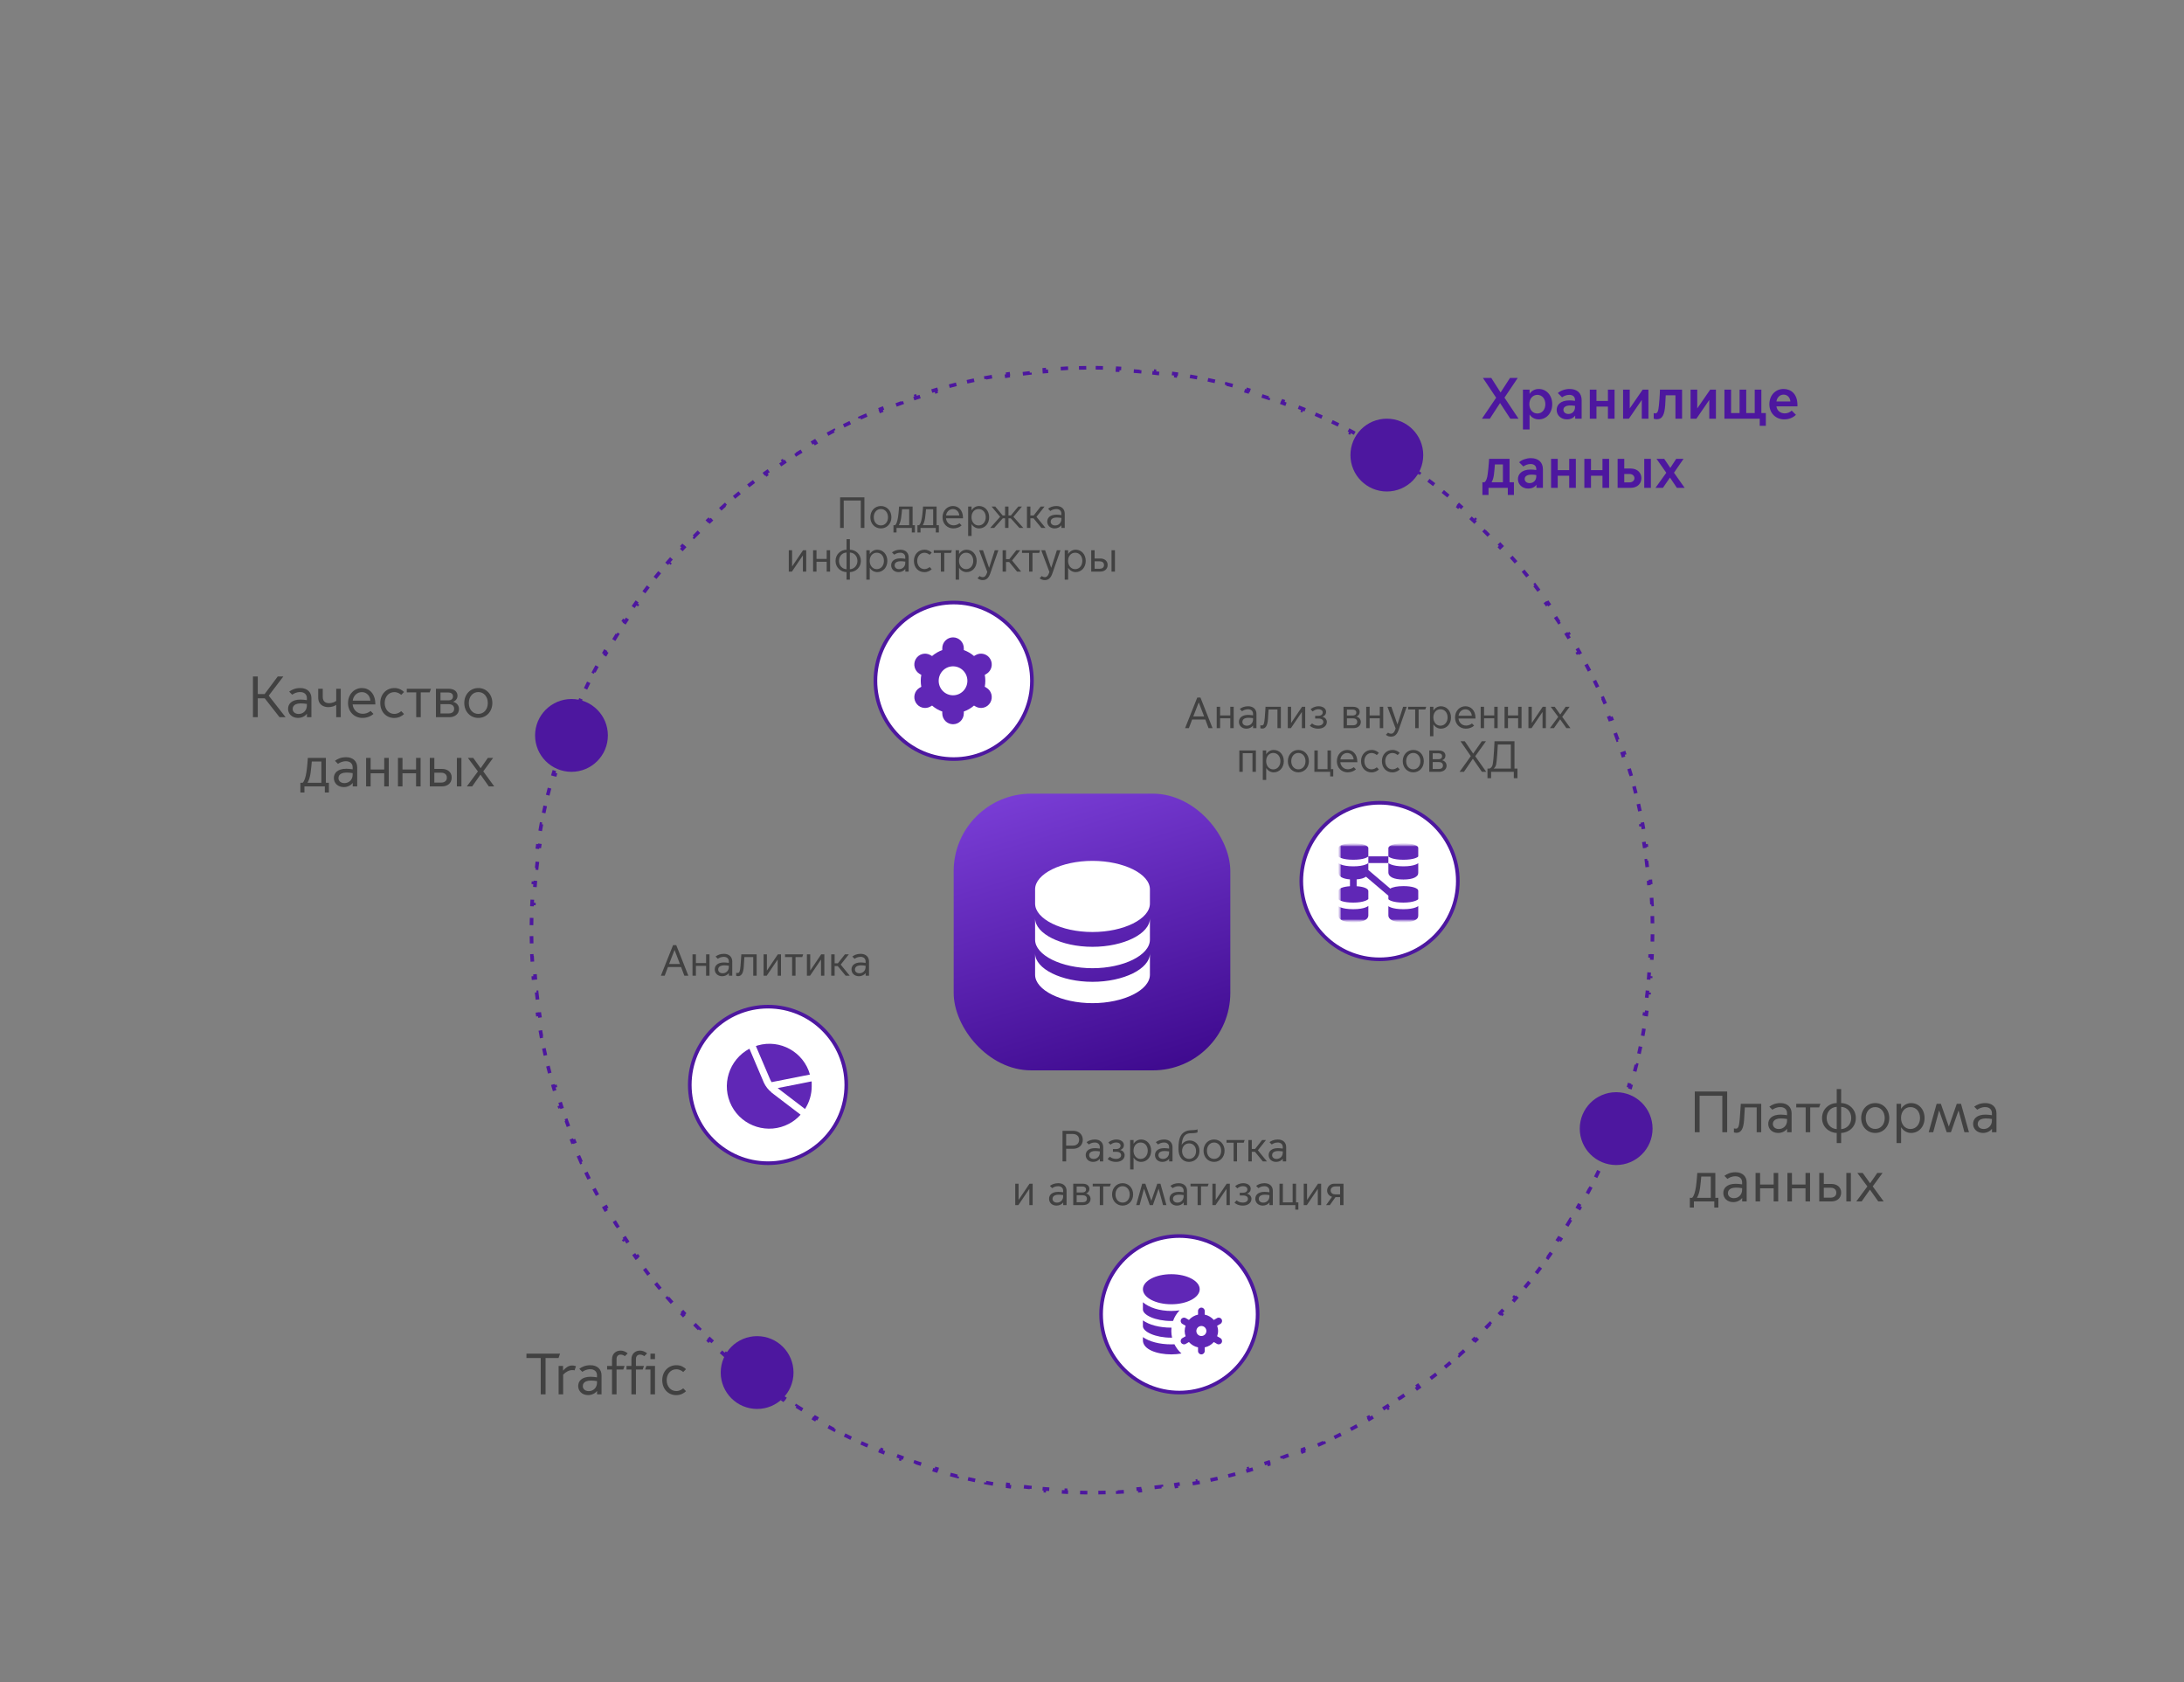 <?xml version="1.0" encoding="UTF-8"?> <svg xmlns="http://www.w3.org/2000/svg" width="600" height="462" viewBox="0 0 600 462" fill="none"><rect x="0" y="0" width="600" height="462" fill="#808080" stroke="none"/><path d="M301.014 101.006C302.366 101.015 303.713 101.041 305.057 101.085L305.042 101.581C305.711 101.603 306.38 101.629 307.047 101.659L307.068 101.162C308.419 101.223 309.764 101.302 311.105 101.397L311.071 101.895C311.741 101.942 312.41 101.994 313.077 102.051L313.118 101.556C314.462 101.669 315.801 101.8 317.135 101.948L317.08 102.442C317.749 102.517 318.417 102.596 319.083 102.679L319.144 102.184C320.48 102.35 321.811 102.533 323.137 102.733L323.063 103.227C323.729 103.327 324.393 103.432 325.056 103.541L325.136 103.049C326.467 103.268 327.793 103.504 329.112 103.757L329.019 104.248C329.676 104.374 330.333 104.505 330.987 104.64L331.087 104.149C332.41 104.422 333.727 104.712 335.038 105.018L334.926 105.504C335.579 105.656 336.231 105.813 336.881 105.974L337 105.49C338.309 105.814 339.612 106.155 340.907 106.513L340.775 106.992C341.423 107.171 342.069 107.353 342.713 107.54L342.852 107.062C344.145 107.438 345.432 107.83 346.711 108.238L346.561 108.712C347.201 108.916 347.84 109.124 348.477 109.337L348.634 108.865C349.911 109.292 351.182 109.734 352.444 110.192L352.274 110.66C352.906 110.89 353.536 111.124 354.163 111.361L354.339 110.895C355.6 111.372 356.853 111.864 358.098 112.373L357.909 112.835C358.53 113.089 359.148 113.347 359.765 113.608L359.959 113.148C361.201 113.675 362.434 114.219 363.658 114.777L363.452 115.231C364.062 115.51 364.67 115.792 365.276 116.078L365.488 115.628C366.707 116.203 367.916 116.794 369.117 117.4L368.895 117.845C369.494 118.147 370.091 118.454 370.686 118.764L370.914 118.322C372.108 118.945 373.294 119.582 374.47 120.235L374.229 120.671C374.815 120.997 375.4 121.327 375.982 121.66L376.229 121.228C377.398 121.897 378.558 122.58 379.707 123.278L379.448 123.705C380.022 124.054 380.593 124.407 381.162 124.763L381.426 124.339C382.568 125.054 383.699 125.784 384.82 126.528L384.545 126.943C385.104 127.314 385.661 127.688 386.215 128.066L386.494 127.654C387.607 128.414 388.709 129.188 389.801 129.976L389.511 130.38C390.055 130.772 390.596 131.168 391.135 131.567L391.431 131.167C392.513 131.969 393.583 132.786 394.644 133.615L394.337 134.007C394.865 134.42 395.391 134.838 395.914 135.258L396.226 134.869C397.275 135.713 398.314 136.569 399.341 137.439L399.019 137.82C399.53 138.254 400.039 138.691 400.545 139.132L400.872 138.755C401.888 139.639 402.891 140.537 403.883 141.447L403.547 141.814C404.041 142.268 404.533 142.725 405.021 143.185L405.361 142.822C406.341 143.745 407.31 144.68 408.266 145.628L407.916 145.982C408.392 146.455 408.866 146.931 409.336 147.409L409.69 147.06C410.633 148.02 411.565 148.991 412.482 149.976L412.119 150.317C412.577 150.808 413.031 151.301 413.482 151.798L413.851 151.463C414.756 152.459 415.648 153.467 416.527 154.486L416.149 154.812C416.587 155.321 417.023 155.832 417.454 156.346L417.836 156.024C418.701 157.055 419.552 158.098 420.391 159.151L420.002 159.462C420.42 159.987 420.834 160.515 421.245 161.045L421.638 160.739C422.462 161.803 423.273 162.878 424.07 163.964L423.67 164.259C424.067 164.799 424.461 165.343 424.851 165.889L425.255 165.599C426.037 166.694 426.807 167.799 427.562 168.915L427.148 169.195C427.524 169.751 427.895 170.309 428.264 170.869L428.681 170.595C429.419 171.719 430.144 172.854 430.854 173.999L430.43 174.263C430.783 174.833 431.134 175.405 431.48 175.98L431.906 175.723C432.6 176.875 433.278 178.037 433.942 179.209L433.511 179.455C433.842 180.039 434.169 180.625 434.492 181.213L434.928 180.974C435.576 182.152 436.208 183.339 436.826 184.536L436.386 184.764C436.693 185.36 436.997 185.958 437.297 186.559L437.741 186.336C438.343 187.539 438.93 188.751 439.501 189.972L439.05 190.184C439.334 190.791 439.614 191.4 439.89 192.011L440.345 191.806C440.899 193.032 441.436 194.267 441.959 195.511L441.5 195.704C441.759 196.321 442.015 196.94 442.267 197.562L442.728 197.374C443.233 198.621 443.721 199.876 444.194 201.139L443.729 201.313C443.964 201.942 444.195 202.572 444.423 203.204L444.891 203.035C445.345 204.299 445.783 205.571 446.206 206.851L445.735 207.006C445.946 207.643 446.152 208.283 446.354 208.924L446.828 208.773C447.233 210.054 447.621 211.342 447.993 212.637L447.516 212.774C447.701 213.419 447.882 214.066 448.059 214.714L448.539 214.582C448.893 215.879 449.231 217.182 449.552 218.492L449.068 218.611C449.228 219.262 449.383 219.914 449.534 220.567L450.02 220.455C450.323 221.766 450.609 223.084 450.879 224.407L450.391 224.508C450.524 225.163 450.653 225.819 450.778 226.477L451.268 226.383C451.519 227.703 451.752 229.029 451.97 230.361L451.479 230.441C451.587 231.104 451.69 231.768 451.79 232.434L452.282 232.36C452.481 233.686 452.661 235.018 452.826 236.354L452.333 236.416C452.415 237.082 452.493 237.75 452.566 238.419L453.061 238.364C453.207 239.698 453.337 241.036 453.449 242.38L452.954 242.422C453.01 243.089 453.062 243.758 453.109 244.428L453.604 244.393C453.699 245.734 453.777 247.079 453.838 248.43L453.342 248.452C453.372 249.12 453.397 249.788 453.419 250.458L453.915 250.442C453.958 251.786 453.984 253.133 453.993 254.485L453.497 254.488C453.499 254.825 453.5 255.163 453.5 255.5C453.5 255.837 453.499 256.175 453.497 256.512L453.993 256.514C453.985 257.866 453.958 259.213 453.915 260.557L453.419 260.542C453.397 261.212 453.372 261.88 453.342 262.548L453.838 262.569C453.777 263.92 453.699 265.265 453.604 266.606L453.109 266.571C453.062 267.241 453.01 267.911 452.954 268.578L453.449 268.619C453.337 269.963 453.207 271.301 453.061 272.635L452.566 272.581C452.493 273.25 452.415 273.918 452.333 274.584L452.826 274.645C452.662 275.981 452.481 277.313 452.282 278.639L451.79 278.566C451.69 279.232 451.587 279.896 451.479 280.559L451.97 280.638C451.753 281.969 451.518 283.295 451.268 284.615L450.778 284.523C450.653 285.181 450.524 285.837 450.391 286.492L450.879 286.592C450.609 287.915 450.323 289.233 450.02 290.544L449.534 290.433C449.383 291.086 449.228 291.738 449.068 292.389L449.552 292.507C449.231 293.817 448.893 295.12 448.539 296.417L448.059 296.286C447.882 296.934 447.701 297.58 447.516 298.225L447.993 298.362C447.621 299.657 447.233 300.945 446.828 302.226L446.354 302.075C446.152 302.716 445.946 303.356 445.735 303.993L446.206 304.148C445.783 305.428 445.345 306.7 444.891 307.964L444.423 307.796C444.195 308.428 443.964 309.058 443.729 309.687L444.194 309.86C443.721 311.123 443.233 312.378 442.728 313.625L442.267 313.438C442.015 314.059 441.759 314.679 441.5 315.296L441.959 315.488C441.436 316.732 440.899 317.967 440.345 319.193L439.89 318.989C439.614 319.6 439.334 320.209 439.05 320.816L439.501 321.027C438.93 322.248 438.343 323.46 437.741 324.663L437.297 324.441C436.997 325.042 436.693 325.64 436.386 326.235L436.827 326.463C436.209 327.66 435.576 328.847 434.928 330.025L434.492 329.787C434.169 330.375 433.842 330.961 433.511 331.545L433.942 331.79C433.278 332.962 432.6 334.124 431.906 335.276L431.48 335.019C431.134 335.594 430.783 336.167 430.43 336.737L430.854 337C430.144 338.145 429.419 339.28 428.681 340.404L428.264 340.131C427.895 340.691 427.524 341.249 427.148 341.805L427.562 342.084C426.807 343.2 426.037 344.305 425.255 345.4L424.851 345.111C424.461 345.657 424.067 346.201 423.67 346.741L424.07 347.035C423.273 348.121 422.462 349.196 421.638 350.26L421.246 349.955C420.835 350.485 420.42 351.013 420.002 351.538L420.391 351.848C419.552 352.901 418.701 353.944 417.836 354.975L417.454 354.654C417.023 355.168 416.587 355.679 416.149 356.188L416.527 356.513C415.648 357.532 414.756 358.54 413.851 359.536L413.482 359.201C413.031 359.698 412.577 360.192 412.119 360.683L412.483 361.022C411.565 362.007 410.634 362.979 409.69 363.939L409.336 363.591C408.866 364.069 408.392 364.545 407.916 365.018L408.266 365.37C407.31 366.318 406.342 367.254 405.361 368.177L405.021 367.815C404.533 368.275 404.041 368.732 403.547 369.186L403.883 369.552C402.891 370.462 401.888 371.36 400.872 372.244L400.545 371.867C400.039 372.308 399.53 372.746 399.019 373.18L399.341 373.56C398.314 374.43 397.275 375.286 396.226 376.13L395.914 375.742C395.391 376.162 394.865 376.58 394.337 376.993L394.644 377.384C393.583 378.213 392.513 379.03 391.431 379.832L391.135 379.433C390.596 379.832 390.055 380.228 389.511 380.62L389.801 381.023C388.709 381.811 387.608 382.585 386.495 383.344L386.215 382.934C385.661 383.311 385.104 383.686 384.545 384.057L384.82 384.471C383.699 385.215 382.568 385.945 381.426 386.66L381.162 386.237C380.593 386.593 380.022 386.946 379.448 387.295L379.707 387.721C378.558 388.419 377.398 389.102 376.229 389.771L375.982 389.34C375.4 389.673 374.815 390.003 374.229 390.329L374.47 390.764C373.294 391.417 372.108 392.054 370.914 392.677L370.686 392.236C370.091 392.546 369.494 392.853 368.895 393.155L369.118 393.599C367.917 394.205 366.707 394.796 365.488 395.371L365.276 394.922C364.67 395.208 364.062 395.49 363.452 395.769L363.658 396.222C362.434 396.78 361.201 397.324 359.959 397.851L359.765 397.392C359.148 397.653 358.53 397.91 357.909 398.164L358.098 398.626C356.853 399.135 355.6 399.627 354.339 400.104L354.163 399.639C353.536 399.876 352.906 400.11 352.274 400.34L352.444 400.807C351.182 401.265 349.911 401.707 348.634 402.134L348.477 401.663C347.84 401.876 347.201 402.084 346.561 402.288L346.711 402.761C345.432 403.169 344.145 403.561 342.852 403.937L342.713 403.46C342.069 403.647 341.423 403.829 340.775 404.008L340.908 404.486C339.612 404.844 338.309 405.185 337 405.509L336.881 405.026C336.231 405.187 335.579 405.344 334.926 405.496L335.038 405.981C333.728 406.287 332.411 406.578 331.088 406.85L330.987 406.36C330.333 406.495 329.676 406.626 329.019 406.752L329.112 407.242C327.793 407.495 326.467 407.731 325.136 407.95L325.056 407.459C324.393 407.568 323.729 407.673 323.063 407.773L323.138 408.266C321.812 408.466 320.48 408.649 319.144 408.815L319.083 408.321C318.417 408.404 317.749 408.483 317.08 408.558L317.135 409.051C315.801 409.199 314.462 409.33 313.118 409.443L313.077 408.949C312.41 409.006 311.741 409.058 311.071 409.105L311.106 409.602C309.765 409.697 308.419 409.776 307.068 409.837L307.047 409.341C306.38 409.371 305.711 409.397 305.042 409.419L305.057 409.914C303.713 409.958 302.366 409.984 301.014 409.993L301.012 409.497C300.675 409.499 300.337 409.5 300 409.5C299.663 409.5 299.325 409.499 298.988 409.497L298.985 409.993C297.633 409.984 296.286 409.958 294.942 409.914L294.958 409.419C294.289 409.397 293.62 409.371 292.953 409.341L292.931 409.837C291.58 409.776 290.235 409.697 288.894 409.602L288.929 409.105C288.259 409.058 287.59 409.006 286.923 408.949L286.881 409.443C285.537 409.33 284.198 409.199 282.864 409.051L282.92 408.558C282.251 408.483 281.583 408.404 280.917 408.321L280.855 408.815C279.519 408.649 278.188 408.466 276.862 408.266L276.937 407.773C276.271 407.673 275.607 407.568 274.944 407.459L274.863 407.95C273.532 407.731 272.206 407.495 270.887 407.242L270.981 406.752C270.324 406.626 269.667 406.495 269.013 406.36L268.912 406.85C267.589 406.577 266.272 406.287 264.961 405.981L265.074 405.496C264.421 405.344 263.769 405.187 263.119 405.026L262.999 405.509C261.69 405.185 260.388 404.844 259.092 404.486L259.225 404.008C258.577 403.829 257.931 403.647 257.287 403.46L257.147 403.937C255.854 403.561 254.567 403.169 253.288 402.761L253.439 402.288C252.799 402.084 252.16 401.876 251.523 401.663L251.365 402.134C250.088 401.707 248.817 401.265 247.555 400.807L247.726 400.34C247.094 400.11 246.464 399.876 245.837 399.639L245.66 400.104C244.399 399.627 243.146 399.135 241.901 398.626L242.091 398.165C241.47 397.911 240.852 397.653 240.235 397.392L240.04 397.851C238.798 397.324 237.565 396.78 236.341 396.222L236.548 395.769C235.938 395.49 235.33 395.208 234.724 394.922L234.511 395.371C233.292 394.796 232.083 394.205 230.882 393.599L231.105 393.155C230.506 392.853 229.909 392.546 229.314 392.236L229.085 392.677C227.891 392.054 226.705 391.417 225.529 390.764L225.771 390.329C225.185 390.003 224.6 389.673 224.018 389.34L223.77 389.771C222.601 389.102 221.441 388.419 220.292 387.721L220.552 387.295C219.978 386.946 219.407 386.593 218.838 386.237L218.573 386.66C217.431 385.945 216.3 385.215 215.179 384.471L215.455 384.057C214.896 383.686 214.339 383.312 213.785 382.934L213.505 383.345C212.392 382.585 211.29 381.811 210.198 381.023L210.489 380.62C209.945 380.228 209.404 379.832 208.865 379.433L208.568 379.832C207.486 379.03 206.416 378.213 205.355 377.384L205.663 376.993C205.135 376.58 204.609 376.162 204.086 375.742L203.773 376.13C202.724 375.286 201.685 374.43 200.658 373.56L200.981 373.18C200.47 372.746 199.961 372.309 199.455 371.868L199.127 372.244C198.111 371.36 197.108 370.462 196.116 369.552L196.453 369.186C195.959 368.732 195.467 368.275 194.979 367.815L194.638 368.177C193.658 367.254 192.689 366.319 191.733 365.371L192.084 365.018C191.608 364.545 191.134 364.069 190.664 363.591L190.309 363.939C189.366 362.979 188.434 362.008 187.517 361.023L187.881 360.683C187.423 360.192 186.969 359.699 186.518 359.202L186.148 359.536C185.243 358.54 184.351 357.532 183.472 356.513L183.851 356.188C183.413 355.679 182.977 355.168 182.546 354.654L182.163 354.975C181.298 353.944 180.447 352.901 179.608 351.848L179.998 351.538C179.58 351.013 179.166 350.485 178.755 349.955L178.361 350.26C177.537 349.196 176.726 348.121 175.929 347.035L176.33 346.741C175.933 346.201 175.539 345.657 175.149 345.111L174.744 345.4C173.962 344.305 173.192 343.2 172.438 342.084L172.852 341.805C172.476 341.249 172.105 340.691 171.736 340.131L171.318 340.404C170.58 339.28 169.855 338.145 169.146 337L169.57 336.737C169.217 336.167 168.866 335.595 168.52 335.02L168.093 335.276C167.399 334.124 166.721 332.962 166.057 331.79L166.489 331.545C166.158 330.961 165.831 330.375 165.508 329.787L165.071 330.025C164.423 328.847 163.791 327.66 163.173 326.463L163.614 326.236C163.307 325.64 163.003 325.042 162.703 324.441L162.258 324.663C161.656 323.46 161.069 322.248 160.498 321.027L160.95 320.816C160.666 320.209 160.386 319.6 160.11 318.989L159.654 319.193C159.1 317.967 158.563 316.732 158.04 315.488L158.5 315.296C158.241 314.679 157.985 314.06 157.733 313.438L157.271 313.625C156.767 312.378 156.278 311.123 155.805 309.86L156.271 309.687C156.036 309.058 155.805 308.428 155.577 307.796L155.108 307.964C154.654 306.7 154.216 305.428 153.793 304.148L154.265 303.994C154.054 303.357 153.848 302.717 153.646 302.076L153.171 302.226C152.766 300.945 152.378 299.657 152.006 298.362L152.484 298.226C152.299 297.581 152.118 296.934 151.941 296.286L151.46 296.417C151.106 295.12 150.768 293.817 150.447 292.507L150.932 292.389C150.772 291.738 150.617 291.086 150.466 290.433L149.979 290.544C149.676 289.233 149.39 287.915 149.12 286.592L149.609 286.492C149.476 285.837 149.347 285.181 149.222 284.523L148.731 284.616C148.48 283.296 148.247 281.97 148.029 280.638L148.521 280.559C148.413 279.896 148.31 279.232 148.21 278.566L147.717 278.639C147.518 277.313 147.338 275.981 147.173 274.645L147.667 274.584C147.585 273.918 147.507 273.25 147.434 272.581L146.938 272.635C146.792 271.301 146.662 269.963 146.55 268.619L147.046 268.578C146.99 267.911 146.938 267.242 146.891 266.572L146.395 266.606C146.3 265.265 146.222 263.92 146.161 262.569L146.658 262.548C146.628 261.88 146.603 261.212 146.581 260.542L146.084 260.557C146.041 259.213 146.015 257.866 146.006 256.514L146.503 256.512C146.501 256.175 146.5 255.837 146.5 255.5C146.5 255.163 146.501 254.825 146.503 254.488L146.006 254.485C146.015 253.133 146.041 251.786 146.084 250.442L146.581 250.458C146.603 249.788 146.628 249.12 146.658 248.452L146.161 248.43C146.222 247.079 146.3 245.734 146.395 244.393L146.891 244.429C146.938 243.759 146.99 243.089 147.046 242.422L146.55 242.38C146.662 241.036 146.792 239.698 146.938 238.364L147.434 238.419C147.507 237.75 147.585 237.082 147.667 236.416L147.173 236.354C147.338 235.018 147.518 233.686 147.717 232.36L148.21 232.434C148.31 231.768 148.413 231.104 148.521 230.441L148.029 230.361C148.246 229.03 148.481 227.704 148.731 226.384L149.222 226.477C149.347 225.819 149.476 225.163 149.609 224.508L149.12 224.407C149.39 223.084 149.676 221.766 149.979 220.455L150.466 220.567C150.617 219.914 150.772 219.262 150.932 218.611L150.447 218.492C150.768 217.182 151.106 215.879 151.46 214.582L151.941 214.714C152.118 214.066 152.299 213.42 152.484 212.775L152.006 212.637C152.378 211.342 152.766 210.054 153.171 208.773L153.646 208.925C153.848 208.284 154.054 207.644 154.265 207.007L153.793 206.851C154.216 205.571 154.654 204.299 155.108 203.035L155.577 203.204C155.805 202.572 156.036 201.942 156.271 201.313L155.805 201.139C156.278 199.876 156.767 198.621 157.271 197.374L157.733 197.562C157.985 196.941 158.241 196.321 158.5 195.704L158.04 195.511C158.563 194.267 159.1 193.032 159.654 191.806L160.11 192.011C160.386 191.4 160.666 190.791 160.95 190.184L160.498 189.972C161.069 188.751 161.656 187.539 162.258 186.336L162.703 186.559C163.003 185.958 163.307 185.36 163.614 184.765L163.172 184.536C163.79 183.339 164.423 182.152 165.071 180.974L165.508 181.213C165.831 180.625 166.158 180.039 166.489 179.455L166.057 179.209C166.721 178.037 167.399 176.875 168.093 175.723L168.52 175.981C168.866 175.406 169.217 174.833 169.57 174.263L169.146 173.999C169.855 172.854 170.58 171.719 171.318 170.595L171.736 170.869C172.105 170.309 172.476 169.751 172.852 169.195L172.438 168.915C173.192 167.799 173.962 166.694 174.744 165.599L175.149 165.889C175.539 165.343 175.933 164.799 176.33 164.259L175.929 163.964C176.726 162.878 177.537 161.803 178.361 160.739L178.754 161.045C179.165 160.515 179.58 159.987 179.998 159.462L179.608 159.151C180.447 158.098 181.298 157.055 182.163 156.024L182.546 156.346C182.977 155.832 183.413 155.321 183.851 154.812L183.472 154.486C184.351 153.467 185.243 152.459 186.148 151.463L186.518 151.799C186.969 151.302 187.423 150.808 187.881 150.317L187.516 149.977C188.434 148.992 189.365 148.02 190.309 147.06L190.664 147.409C191.134 146.931 191.608 146.455 192.084 145.982L191.733 145.629C192.689 144.681 193.657 143.745 194.638 142.822L194.979 143.185C195.467 142.725 195.959 142.268 196.453 141.814L196.116 141.447C197.108 140.537 198.111 139.639 199.127 138.755L199.455 139.133C199.961 138.692 200.47 138.254 200.981 137.82L200.658 137.439C201.685 136.569 202.724 135.713 203.773 134.869L204.086 135.258C204.609 134.838 205.135 134.42 205.663 134.007L205.355 133.615C206.416 132.786 207.486 131.969 208.568 131.167L208.865 131.567C209.404 131.168 209.945 130.772 210.489 130.38L210.198 129.976C211.29 129.188 212.391 128.414 213.504 127.655L213.785 128.066C214.339 127.689 214.896 127.314 215.455 126.943L215.179 126.528C216.3 125.784 217.431 125.054 218.573 124.339L218.838 124.763C219.407 124.407 219.978 124.054 220.552 123.705L220.292 123.278C221.441 122.58 222.601 121.897 223.77 121.228L224.018 121.66C224.6 121.327 225.185 120.997 225.771 120.671L225.529 120.235C226.705 119.582 227.891 118.945 229.085 118.322L229.314 118.764C229.909 118.454 230.506 118.147 231.105 117.845L230.881 117.4C232.082 116.794 233.292 116.203 234.511 115.628L234.724 116.078C235.33 115.792 235.938 115.51 236.548 115.231L236.341 114.777C237.565 114.219 238.798 113.675 240.04 113.148L240.235 113.608C240.852 113.347 241.47 113.09 242.091 112.836L241.901 112.373C243.146 111.864 244.399 111.372 245.66 110.895L245.837 111.361C246.464 111.124 247.094 110.89 247.726 110.66L247.555 110.192C248.817 109.734 250.088 109.292 251.365 108.865L251.523 109.337C252.16 109.124 252.799 108.916 253.439 108.712L253.288 108.238C254.567 107.83 255.854 107.438 257.147 107.062L257.287 107.54C257.931 107.353 258.577 107.171 259.225 106.992L259.091 106.513C260.387 106.155 261.69 105.814 262.999 105.49L263.119 105.974C263.769 105.813 264.421 105.656 265.074 105.504L264.961 105.018C266.271 104.712 267.588 104.422 268.911 104.149L269.013 104.64C269.667 104.505 270.324 104.374 270.981 104.248L270.887 103.757C272.206 103.504 273.532 103.268 274.863 103.049L274.944 103.541C275.607 103.432 276.271 103.327 276.937 103.227L276.861 102.733C278.187 102.533 279.519 102.35 280.855 102.184L280.917 102.679C281.583 102.596 282.251 102.517 282.92 102.442L282.864 101.948C284.198 101.8 285.537 101.669 286.881 101.556L286.923 102.051C287.59 101.994 288.259 101.942 288.929 101.895L288.893 101.397C290.234 101.302 291.58 101.223 292.931 101.162L292.953 101.659C293.62 101.629 294.289 101.603 294.958 101.581L294.942 101.085C296.286 101.041 297.633 101.015 298.985 101.006L298.988 101.503C299.325 101.501 299.663 101.5 300 101.5C300.337 101.5 300.675 101.501 301.012 101.503L301.014 101.006Z" stroke="#4D179F" stroke-dasharray="2 4"></path><circle cx="444" cy="310" r="10" fill="#4D179F"></circle><circle cx="381" cy="125" r="10" fill="#4D179F"></circle><circle cx="157" cy="202" r="10" fill="#4D179F"></circle><circle cx="208" cy="377" r="10" fill="#4D179F"></circle><path d="M465.6 311V299.8H474.496V311H473.168V300.968H466.928V311H465.6ZM477.038 311.16C476.782 311.16 476.43 311.064 476.35 311.032V309.928C476.382 309.944 476.59 310.008 476.878 310.008C477.534 310.008 477.774 309.464 477.95 307.352C478.11 305.528 478.238 303.176 478.238 303.176H483.854V311H482.606V304.168H479.358C479.31 305 479.23 306.36 479.134 307.72C478.974 310.056 478.302 311.16 477.038 311.16ZM488.517 311.192C486.853 311.192 485.781 310.088 485.781 308.696C485.781 307.384 486.725 306.152 489.221 306.152C489.701 306.152 490.357 306.232 490.949 306.312V305.768C490.949 304.68 490.165 304.088 489.109 304.088C488.085 304.088 487.349 304.504 486.917 304.808L486.085 303.976C486.789 303.432 487.797 302.984 489.141 302.984C491.045 302.984 492.197 304.12 492.197 305.768V311H490.965V310.072H490.933C490.453 310.728 489.525 311.192 488.517 311.192ZM488.693 310.104C489.925 310.104 490.949 309.192 490.949 307.784V307.352C489.653 307.144 488.613 307.144 487.941 307.432C487.365 307.672 487.045 308.136 487.045 308.728C487.045 309.432 487.589 310.104 488.693 310.104ZM496.066 311V304.168H493.474V303.176H500.114L499.762 304.168H497.314V311H496.066ZM504.596 313.96V311.192C502.42 311.112 500.564 309.496 500.564 307.096C500.564 304.68 502.42 303.032 504.596 302.984V299.128H505.812V302.984C507.988 303.032 509.844 304.68 509.844 307.096C509.844 309.496 507.988 311.112 505.812 311.192V313.96H504.596ZM504.596 310.136V304.024C502.98 304.088 501.828 305.368 501.828 307.096C501.828 308.776 502.98 310.04 504.596 310.136ZM505.812 310.136C507.428 310.04 508.58 308.776 508.58 307.096C508.58 305.368 507.428 304.088 505.812 304.024V310.136ZM515.17 311.192C512.994 311.192 511.314 309.48 511.314 307.096C511.314 304.696 512.994 302.984 515.17 302.984C517.346 302.984 519.026 304.696 519.026 307.096C519.026 309.48 517.346 311.192 515.17 311.192ZM515.17 310.088C516.706 310.088 517.778 308.856 517.778 307.096C517.778 305.368 516.706 304.088 515.17 304.088C513.634 304.088 512.562 305.368 512.562 307.096C512.562 308.856 513.634 310.088 515.17 310.088ZM522.278 309.64V313.96H521.03V303.176H522.278V304.536H522.31C522.87 303.608 523.894 302.984 525.03 302.984C527.142 302.984 528.726 304.696 528.726 307.096C528.726 309.48 527.142 311.192 525.03 311.192C523.894 311.192 522.87 310.568 522.31 309.64H522.278ZM522.262 307.08C522.262 308.792 523.318 310.104 524.854 310.104C526.406 310.104 527.478 308.792 527.478 307.08C527.478 305.336 526.406 304.088 524.854 304.088C523.318 304.088 522.262 305.336 522.262 307.08ZM529.855 311L532.047 303.176H533.199L535.375 309.4H535.407L537.583 303.176H538.735L540.927 311H539.679L538.079 305.048H538.047L535.967 311H534.815L532.735 305.048H532.703L531.103 311H529.855ZM544.798 311.192C543.134 311.192 542.062 310.088 542.062 308.696C542.062 307.384 543.006 306.152 545.502 306.152C545.982 306.152 546.638 306.232 547.23 306.312V305.768C547.23 304.68 546.446 304.088 545.39 304.088C544.366 304.088 543.63 304.504 543.198 304.808L542.366 303.976C543.07 303.432 544.078 302.984 545.422 302.984C547.326 302.984 548.478 304.12 548.478 305.768V311H547.246V310.072H547.214C546.734 310.728 545.806 311.192 544.798 311.192ZM544.974 310.104C546.206 310.104 547.23 309.192 547.23 307.784V307.352C545.934 307.144 544.894 307.144 544.222 307.432C543.646 307.672 543.326 308.136 543.326 308.728C543.326 309.432 543.87 310.104 544.974 310.104ZM464.24 331.68V329.008H464.864C465.376 328.528 465.68 327.456 465.904 326.08C466.128 324.704 466.288 322.176 466.288 322.176H471.248V329.008H472.08V331.68H470.96V330H465.36V331.68H464.24ZM466.208 328.976V329.008H470V323.168H467.376C467.312 323.856 467.232 324.976 467.04 326.336C466.864 327.536 466.56 328.384 466.208 328.976ZM476.173 330.192C474.509 330.192 473.437 329.088 473.437 327.696C473.437 326.384 474.381 325.152 476.877 325.152C477.357 325.152 478.013 325.232 478.605 325.312V324.768C478.605 323.68 477.821 323.088 476.765 323.088C475.741 323.088 475.005 323.504 474.573 323.808L473.741 322.976C474.445 322.432 475.453 321.984 476.797 321.984C478.701 321.984 479.853 323.12 479.853 324.768V330H478.621V329.072H478.589C478.109 329.728 477.181 330.192 476.173 330.192ZM476.349 329.104C477.581 329.104 478.605 328.192 478.605 326.784V326.352C477.309 326.144 476.269 326.144 475.597 326.432C475.021 326.672 474.701 327.136 474.701 327.728C474.701 328.432 475.245 329.104 476.349 329.104ZM482.295 330V322.176H483.543V325.36H487.271V322.176H488.519V330H487.271V326.4H483.543V330H482.295ZM491.045 330V322.176H492.293V325.36H496.021V322.176H497.269V330H496.021V326.4H492.293V330H491.045ZM507.235 330V322.176H508.483V330H507.235ZM499.795 322.176H501.043V325.2H503.155C504.531 325.2 505.827 325.968 505.811 327.6C505.795 329.232 504.531 330 503.155 330H499.795V322.176ZM501.043 328.96H502.899C503.731 328.96 504.483 328.576 504.483 327.6C504.483 326.624 503.731 326.24 502.899 326.24H501.043V328.96ZM509.974 330L513.014 325.888L510.262 322.176H511.734L513.75 324.992H513.782L515.734 322.176H517.19L514.486 325.872L517.494 330H516.006L513.734 326.784H513.702L511.446 330H509.974Z" fill="#414141"></path><path d="M407.128 115L411.032 109.24L407.384 103.8H409.688L412.232 107.784H412.264L414.84 103.8H416.968L413.32 109.224L417.176 115H414.92L412.12 110.728H412.088L409.304 115H407.128ZM420.211 113.88V117.96H418.387V107.032H420.211V108.152H420.243C420.659 107.448 421.571 106.84 422.739 106.84C424.851 106.84 426.435 108.584 426.435 111.016C426.435 113.448 424.851 115.192 422.739 115.192C421.571 115.192 420.659 114.584 420.243 113.88H420.211ZM420.147 111.016C420.147 112.488 421.059 113.576 422.355 113.576C423.651 113.576 424.547 112.488 424.547 111.016C424.547 109.544 423.651 108.456 422.355 108.456C421.059 108.456 420.147 109.544 420.147 111.016ZM430.454 115.192C428.838 115.192 427.654 114.056 427.654 112.584C427.654 111.288 428.646 109.976 431.158 109.976C431.574 109.976 432.182 110.024 432.694 110.104V109.848C432.694 108.968 432.102 108.456 431.126 108.456C430.326 108.456 429.59 108.792 429.142 109.128L427.974 107.96C428.79 107.256 430.022 106.84 431.19 106.84C433.254 106.84 434.518 107.944 434.518 109.912V115H432.742V114.184H432.71C432.246 114.824 431.462 115.192 430.454 115.192ZM430.886 113.704C431.926 113.704 432.694 112.936 432.694 111.848V111.48C432.262 111.4 431.766 111.368 431.414 111.368C430.15 111.368 429.51 111.832 429.51 112.568C429.51 113.128 429.974 113.704 430.886 113.704ZM436.762 115V107.032H438.586V110.136H441.738V107.032H443.562V115H441.738V111.672H438.586V115H436.762ZM445.902 115V107.032H447.726V112.136H447.758L451.278 107.032H452.862V115H451.038V109.896H451.006L447.502 115H445.902ZM455.119 115.16C454.783 115.16 454.399 115.048 454.319 115V113.464C454.383 113.496 454.543 113.544 454.719 113.544C455.407 113.544 455.583 112.888 455.743 111.352C455.999 108.856 456.031 107.032 456.031 107.032H462.111V115H460.287V108.568H457.615C457.583 109.288 457.535 110.328 457.471 111.272C457.279 113.832 456.767 115.16 455.119 115.16ZM464.449 115V107.032H466.273V112.136H466.305L469.825 107.032H471.409V115H469.585V109.896H469.553L466.049 115H464.449ZM483.442 116.952V115H473.746V107.032H475.57V113.464H477.906V107.032H479.73V113.464H482.066V107.032H483.89V113.464H485.122V116.952H483.442ZM490.141 115.192C487.981 115.192 486.093 113.608 486.093 111.032C486.093 108.568 487.789 106.84 489.965 106.84C492.061 106.84 493.805 108.216 493.805 111.272V111.608H488.029C488.205 112.904 489.229 113.544 490.317 113.544C491.021 113.544 491.709 113.288 492.221 112.776L493.389 113.944C492.525 114.776 491.405 115.192 490.141 115.192ZM488.029 110.264H491.869C491.789 109.24 491.069 108.392 490.013 108.392C488.877 108.392 488.173 109.272 488.029 110.264ZM407.256 135.952V132.464H407.8C408.312 132.16 408.584 131.232 408.712 130.192C408.968 128.336 409.096 126.032 409.096 126.032H414.712V132.464H415.912V135.952H414.232V134H408.936V135.952H407.256ZM409.784 132.432V132.464H412.888V127.568H410.68C410.632 128.32 410.552 129.392 410.424 130.336C410.328 131.136 410.12 131.888 409.784 132.432ZM419.814 134.192C418.198 134.192 417.014 133.056 417.014 131.584C417.014 130.288 418.006 128.976 420.518 128.976C420.934 128.976 421.542 129.024 422.054 129.104V128.848C422.054 127.968 421.462 127.456 420.486 127.456C419.686 127.456 418.95 127.792 418.502 128.128L417.334 126.96C418.15 126.256 419.382 125.84 420.549 125.84C422.614 125.84 423.878 126.944 423.878 128.912V134H422.102V133.184H422.07C421.606 133.824 420.822 134.192 419.814 134.192ZM420.246 132.704C421.286 132.704 422.054 131.936 422.054 130.848V130.48C421.622 130.4 421.126 130.368 420.774 130.368C419.51 130.368 418.87 130.832 418.87 131.568C418.87 132.128 419.334 132.704 420.246 132.704ZM426.121 134V126.032H427.945V129.136H431.097V126.032H432.921V134H431.097V130.672H427.945V134H426.121ZM435.262 134V126.032H437.086V129.136H440.238V126.032H442.062V134H440.238V130.672H437.086V134H435.262ZM451.714 134V126.032H453.538V134H451.714ZM444.402 126.032H446.226V128.688H447.938C449.938 128.688 450.93 129.952 450.93 131.344C450.93 132.736 449.938 134 447.938 134H444.402V126.032ZM446.226 132.496H447.65C448.562 132.496 449.026 131.92 449.026 131.344C449.026 130.768 448.562 130.192 447.65 130.192H446.226V132.496ZM454.799 134L457.775 129.856L455.087 126.032H457.199L458.863 128.496H458.895L460.495 126.032H462.511L459.887 129.84L462.815 134H460.687L458.799 131.2H458.767L456.847 134H454.799Z" fill="#4D179F"></path><path d="M69.491 197V185.8H70.819V190.632H72.707L76.307 185.8H77.843L73.827 191.08L78.467 197H76.803L72.723 191.8H70.819V197H69.491ZM81.876 197.192C80.212 197.192 79.14 196.088 79.14 194.696C79.14 193.384 80.084 192.152 82.58 192.152C83.06 192.152 83.716 192.232 84.308 192.312V191.768C84.308 190.68 83.524 190.088 82.468 190.088C81.444 190.088 80.708 190.504 80.276 190.808L79.444 189.976C80.148 189.432 81.156 188.984 82.5 188.984C84.404 188.984 85.556 190.12 85.556 191.768V197H84.324V196.072H84.292C83.812 196.728 82.884 197.192 81.876 197.192ZM82.052 196.104C83.284 196.104 84.308 195.192 84.308 193.784V193.352C83.012 193.144 81.972 193.144 81.3 193.432C80.724 193.672 80.404 194.136 80.404 194.728C80.404 195.432 80.948 196.104 82.052 196.104ZM92.366 197V193.624H92.334C92.014 193.864 91.262 194.232 90.222 194.232C89.006 194.232 87.422 193.672 87.422 191.56V189.176H88.67V191.416C88.67 192.76 89.502 193.144 90.43 193.144C91.246 193.144 92.014 192.792 92.366 192.52V189.176H93.614V197H92.366ZM99.563 197.192C97.355 197.192 95.611 195.528 95.611 193.112C95.611 190.648 97.355 188.984 99.419 188.984C101.323 188.984 103.115 190.376 103.115 193.4V193.48H96.875C97.051 195.064 98.219 196.056 99.659 196.056C100.331 196.056 101.099 195.864 101.819 195.288L102.603 196.088C101.867 196.776 100.747 197.192 99.563 197.192ZM96.907 192.456H101.755C101.675 191.144 100.731 190.104 99.419 190.104C97.995 190.104 97.051 191.208 96.907 192.456ZM108.31 197.208C106.07 197.208 104.47 195.496 104.47 193.096C104.47 190.696 106.118 188.984 108.358 188.984C109.67 188.984 110.518 189.592 110.998 190.072L110.23 190.856C109.862 190.568 109.27 190.104 108.326 190.104C106.758 190.104 105.686 191.416 105.686 193.096C105.686 194.776 106.758 196.088 108.326 196.088C109.27 196.088 109.862 195.624 110.23 195.336L110.998 196.12C110.518 196.6 109.622 197.208 108.31 197.208ZM114.347 197V190.168H111.755V189.176H118.395L118.043 190.168H115.595V197H114.347ZM123.396 197H119.764V189.176H123.188C125.06 189.176 125.684 190.184 125.684 191.08C125.684 191.88 125.22 192.488 124.5 192.744V192.776C125.348 192.968 126.1 193.704 126.1 194.728C126.1 196.136 124.948 197 123.396 197ZM121.012 192.376H123.204C123.812 192.376 124.452 192.072 124.452 191.288C124.452 190.504 123.812 190.216 123.204 190.216H121.012V192.376ZM121.012 195.96H123.284C124.148 195.96 124.772 195.528 124.772 194.68C124.772 193.848 124.148 193.416 123.284 193.416H121.012V195.96ZM131.405 197.192C129.229 197.192 127.549 195.48 127.549 193.096C127.549 190.696 129.229 188.984 131.405 188.984C133.581 188.984 135.26 190.696 135.26 193.096C135.26 195.48 133.581 197.192 131.405 197.192ZM131.405 196.088C132.941 196.088 134.013 194.856 134.013 193.096C134.013 191.368 132.941 190.088 131.405 190.088C129.869 190.088 128.797 191.368 128.797 193.096C128.797 194.856 129.869 196.088 131.405 196.088ZM82.521 217.68V215.008H83.145C83.657 214.528 83.961 213.456 84.185 212.08C84.409 210.704 84.569 208.176 84.569 208.176H89.529V215.008H90.361V217.68H89.241V216H83.641V217.68H82.521ZM84.489 214.976V215.008H88.281V209.168H85.657C85.593 209.856 85.513 210.976 85.321 212.336C85.145 213.536 84.841 214.384 84.489 214.976ZM94.454 216.192C92.79 216.192 91.719 215.088 91.719 213.696C91.719 212.384 92.662 211.152 95.159 211.152C95.638 211.152 96.294 211.232 96.886 211.312V210.768C96.886 209.68 96.103 209.088 95.046 209.088C94.022 209.088 93.287 209.504 92.855 209.808L92.022 208.976C92.727 208.432 93.734 207.984 95.079 207.984C96.983 207.984 98.135 209.12 98.135 210.768V216H96.903V215.072H96.871C96.391 215.728 95.463 216.192 94.454 216.192ZM94.63 215.104C95.862 215.104 96.886 214.192 96.886 212.784V212.352C95.591 212.144 94.55 212.144 93.879 212.432C93.302 212.672 92.983 213.136 92.983 213.728C92.983 214.432 93.526 215.104 94.63 215.104ZM100.577 216V208.176H101.825V211.36H105.553V208.176H106.801V216H105.553V212.4H101.825V216H100.577ZM109.327 216V208.176H110.575V211.36H114.303V208.176H115.551V216H114.303V212.4H110.575V216H109.327ZM125.517 216V208.176H126.765V216H125.517ZM118.077 208.176H119.325V211.2H121.437C122.813 211.2 124.109 211.968 124.093 213.6C124.077 215.232 122.813 216 121.437 216H118.077V208.176ZM119.325 214.96H121.181C122.013 214.96 122.765 214.576 122.765 213.6C122.765 212.624 122.013 212.24 121.181 212.24H119.325V214.96ZM128.255 216L131.295 211.888L128.543 208.176H130.015L132.031 210.992H132.063L134.015 208.176H135.471L132.767 211.872L135.775 216H134.287L132.015 212.784H131.983L129.727 216H128.255Z" fill="#414141"></path><path d="M148.551 383V373H144.631V371.8H153.863L153.447 373H149.879V383H148.551ZM153.467 383V375.176H154.683V376.44H154.715C155.435 375.64 156.251 375.064 157.115 375.064C157.643 375.064 157.931 375.16 158.235 375.256L157.851 376.408C157.627 376.344 157.467 376.328 157.227 376.328C156.363 376.328 155.515 376.776 154.715 377.56V383H153.467ZM161.58 383.192C159.916 383.192 158.844 382.088 158.844 380.696C158.844 379.384 159.788 378.152 162.284 378.152C162.764 378.152 163.42 378.232 164.012 378.312V377.768C164.012 376.68 163.228 376.088 162.172 376.088C161.148 376.088 160.412 376.504 159.98 376.808L159.148 375.976C159.852 375.432 160.86 374.984 162.204 374.984C164.108 374.984 165.26 376.12 165.26 377.768V383H164.028V382.072H163.996C163.516 382.728 162.588 383.192 161.58 383.192ZM161.756 382.104C162.988 382.104 164.012 381.192 164.012 379.784V379.352C162.716 379.144 161.676 379.144 161.004 379.432C160.428 379.672 160.108 380.136 160.108 380.728C160.108 381.432 160.652 382.104 161.756 382.104ZM168.136 383V376.168H166.792V375.176H168.136V373.384C168.136 371.736 169.304 370.968 170.504 370.968C170.936 370.968 171.768 371.112 172.44 371.752L171.656 372.504C171.336 372.216 170.856 372.072 170.488 372.072C169.896 372.072 169.384 372.456 169.384 373.256V375.176H171.592L171.24 376.168H169.384V383H168.136ZM173.464 383V376.168H172.12V375.176H173.464V373.384C173.464 371.736 174.632 370.968 175.832 370.968C176.264 370.968 177.096 371.112 177.768 371.752L176.984 372.504C176.664 372.216 176.184 372.072 175.816 372.072C175.224 372.072 174.712 372.456 174.712 373.256V375.176H176.92L176.568 376.168H174.712V383H173.464ZM178.696 373.304V371.8H179.944V373.304H178.696ZM178.696 383V376.168H177.24L177.592 375.176H179.944V383H178.696ZM185.779 383.208C183.539 383.208 181.939 381.496 181.939 379.096C181.939 376.696 183.587 374.984 185.827 374.984C187.139 374.984 187.987 375.592 188.467 376.072L187.699 376.856C187.331 376.568 186.739 376.104 185.795 376.104C184.227 376.104 183.155 377.416 183.155 379.096C183.155 380.776 184.227 382.088 185.795 382.088C186.739 382.088 187.331 381.624 187.699 381.336L188.467 382.12C187.987 382.6 187.091 383.208 185.779 383.208Z" fill="#414141"></path><rect x="262" y="218" width="76" height="76" rx="21.28" fill="url(#paint0_linear_5140_2764)"></rect><path d="M315.91 267.725C315.91 271.962 308.689 275.542 300.139 275.542C291.589 275.542 284.367 271.961 284.367 267.725V261.861C284.367 266.098 291.589 269.679 300.139 269.679C308.689 269.679 315.91 266.098 315.91 261.861V267.725ZM315.91 258.105C315.91 262.353 308.688 265.941 300.139 265.941C291.589 265.941 284.368 262.353 284.367 258.105V252.228C284.367 256.475 291.589 260.064 300.139 260.064C308.689 260.064 315.91 256.475 315.91 252.228V258.105ZM300.139 236.456C308.689 236.456 315.91 240.037 315.91 244.273V248.182C315.91 252.419 308.689 255.999 300.139 255.999C291.589 255.999 284.367 252.419 284.367 248.182V244.273C284.367 240.037 291.589 236.456 300.139 236.456Z" fill="white"></path><path d="M182.603 268H181.559L184.907 259.6H185.783L189.107 268H188.003L187.115 265.624H183.503L182.603 268ZM183.815 264.784H186.791L185.327 260.956H185.303L183.815 264.784ZM190.249 268V262.132H191.185V264.52H193.981V262.132H194.917V268H193.981V265.3H191.185V268H190.249ZM198.407 268.144C197.159 268.144 196.355 267.316 196.355 266.272C196.355 265.288 197.063 264.364 198.935 264.364C199.295 264.364 199.787 264.424 200.231 264.484V264.076C200.231 263.26 199.643 262.816 198.851 262.816C198.083 262.816 197.531 263.128 197.207 263.356L196.583 262.732C197.111 262.324 197.867 261.988 198.875 261.988C200.303 261.988 201.167 262.84 201.167 264.076V268H200.243V267.304H200.219C199.859 267.796 199.163 268.144 198.407 268.144ZM198.539 267.328C199.463 267.328 200.231 266.644 200.231 265.588V265.264C199.259 265.108 198.479 265.108 197.975 265.324C197.543 265.504 197.303 265.852 197.303 266.296C197.303 266.824 197.711 267.328 198.539 267.328ZM202.759 268.12C202.567 268.12 202.303 268.048 202.243 268.024V267.196C202.267 267.208 202.423 267.256 202.639 267.256C203.131 267.256 203.311 266.848 203.443 265.264C203.563 263.896 203.659 262.132 203.659 262.132H207.871V268H206.935V262.876H204.499C204.463 263.5 204.403 264.52 204.331 265.54C204.211 267.292 203.707 268.12 202.759 268.12ZM209.772 268V262.132H210.684V266.56H210.708L213.696 262.132H214.56V268H213.648V263.584H213.624L210.636 268H209.772ZM217.616 268V262.876H215.672V262.132H220.652L220.388 262.876H218.552V268H217.616ZM221.678 268V262.132H222.59V266.56H222.614L225.602 262.132H226.466V268H225.554V263.584H225.53L222.542 268H221.678ZM228.358 268V262.132H229.294V264.592H230.194L232.126 262.132H233.194L230.962 264.952L233.446 268H232.318L230.158 265.36H229.294V268H228.358ZM235.978 268.144C234.73 268.144 233.926 267.316 233.926 266.272C233.926 265.288 234.634 264.364 236.506 264.364C236.866 264.364 237.358 264.424 237.802 264.484V264.076C237.802 263.26 237.214 262.816 236.422 262.816C235.654 262.816 235.102 263.128 234.778 263.356L234.154 262.732C234.682 262.324 235.438 261.988 236.446 261.988C237.874 261.988 238.738 262.84 238.738 264.076V268H237.814V267.304H237.79C237.43 267.796 236.734 268.144 235.978 268.144ZM236.11 267.328C237.034 267.328 237.802 266.644 237.802 265.588V265.264C236.83 265.108 236.05 265.108 235.546 265.324C235.114 265.504 234.874 265.852 234.874 266.296C234.874 266.824 235.282 267.328 236.11 267.328Z" fill="#414141"></path><circle cx="211" cy="298" r="21.5" fill="white" stroke="#4D179F"></circle><path d="M230.802 145V136.6H237.474V145H236.478V137.476H231.798V145H230.802ZM241.999 145.144C240.367 145.144 239.107 143.86 239.107 142.072C239.107 140.272 240.367 138.988 241.999 138.988C243.631 138.988 244.891 140.272 244.891 142.072C244.891 143.86 243.631 145.144 241.999 145.144ZM241.999 144.316C243.151 144.316 243.955 143.392 243.955 142.072C243.955 140.776 243.151 139.816 241.999 139.816C240.847 139.816 240.043 140.776 240.043 142.072C240.043 143.392 240.847 144.316 241.999 144.316ZM245.461 146.26V144.256H245.929C246.313 143.896 246.541 143.092 246.709 142.06C246.877 141.028 246.997 139.132 246.997 139.132H250.717V144.256H251.341V146.26H250.501V145H246.301V146.26H245.461ZM246.937 144.232V144.256H249.781V139.876H247.813C247.765 140.392 247.705 141.232 247.561 142.252C247.429 143.152 247.201 143.788 246.937 144.232ZM252.047 146.26V144.256H252.515C252.899 143.896 253.127 143.092 253.295 142.06C253.463 141.028 253.583 139.132 253.583 139.132H257.303V144.256H257.927V146.26H257.087V145H252.887V146.26H252.047ZM253.523 144.232V144.256H256.367V139.876H254.399C254.351 140.392 254.291 141.232 254.147 142.252C254.015 143.152 253.787 143.788 253.523 144.232ZM261.899 145.144C260.243 145.144 258.935 143.896 258.935 142.084C258.935 140.236 260.243 138.988 261.791 138.988C263.219 138.988 264.563 140.032 264.563 142.3V142.36H259.883C260.015 143.548 260.891 144.292 261.971 144.292C262.475 144.292 263.051 144.148 263.591 143.716L264.179 144.316C263.627 144.832 262.787 145.144 261.899 145.144ZM259.907 141.592H263.543C263.483 140.608 262.775 139.828 261.791 139.828C260.723 139.828 260.015 140.656 259.907 141.592ZM266.911 143.98V147.22H265.975V139.132H266.911V140.152H266.935C267.355 139.456 268.123 138.988 268.975 138.988C270.559 138.988 271.747 140.272 271.747 142.072C271.747 143.86 270.559 145.144 268.975 145.144C268.123 145.144 267.355 144.676 266.935 143.98H266.911ZM266.899 142.06C266.899 143.344 267.691 144.328 268.843 144.328C270.007 144.328 270.811 143.344 270.811 142.06C270.811 140.752 270.007 139.816 268.843 139.816C267.691 139.816 266.899 140.752 266.899 142.06ZM272.037 145L274.761 141.952L272.409 139.132H273.417L275.457 141.592H276.117V139.132H277.053V141.592H277.713L279.753 139.132H280.761L278.409 141.952L281.133 145H280.041L277.677 142.36H277.053V145H276.117V142.36H275.493L273.129 145H272.037ZM282.136 145V139.132H283.072V141.592H283.972L285.904 139.132H286.972L284.74 141.952L287.224 145H286.096L283.936 142.36H283.072V145H282.136ZM289.755 145.144C288.507 145.144 287.703 144.316 287.703 143.272C287.703 142.288 288.411 141.364 290.283 141.364C290.643 141.364 291.135 141.424 291.579 141.484V141.076C291.579 140.26 290.991 139.816 290.199 139.816C289.431 139.816 288.879 140.128 288.555 140.356L287.931 139.732C288.459 139.324 289.215 138.988 290.223 138.988C291.651 138.988 292.515 139.84 292.515 141.076V145H291.591V144.304H291.567C291.207 144.796 290.511 145.144 289.755 145.144ZM289.887 144.328C290.811 144.328 291.579 143.644 291.579 142.588V142.264C290.607 142.108 289.827 142.108 289.323 142.324C288.891 142.504 288.651 142.852 288.651 143.296C288.651 143.824 289.059 144.328 289.887 144.328ZM216.698 157V151.132H217.61V155.56H217.634L220.622 151.132H221.486V157H220.574V152.584H220.55L217.562 157H216.698ZM223.378 157V151.132H224.314V153.52H227.11V151.132H228.046V157H227.11V154.3H224.314V157H223.378ZM232.568 159.22V157.144C230.936 157.084 229.544 155.872 229.544 154.072C229.544 152.26 230.936 151.024 232.568 150.988V148.096H233.48V150.988C235.112 151.024 236.504 152.26 236.504 154.072C236.504 155.872 235.112 157.084 233.48 157.144V159.22H232.568ZM232.568 156.352V151.768C231.356 151.816 230.492 152.776 230.492 154.072C230.492 155.332 231.356 156.28 232.568 156.352ZM233.48 156.352C234.692 156.28 235.556 155.332 235.556 154.072C235.556 152.776 234.692 151.816 233.48 151.768V156.352ZM238.939 155.98V159.22H238.003V151.132H238.939V152.152H238.963C239.383 151.456 240.151 150.988 241.003 150.988C242.587 150.988 243.775 152.272 243.775 154.072C243.775 155.86 242.587 157.144 241.003 157.144C240.151 157.144 239.383 156.676 238.963 155.98H238.939ZM238.927 154.06C238.927 155.344 239.719 156.328 240.871 156.328C242.035 156.328 242.839 155.344 242.839 154.06C242.839 152.752 242.035 151.816 240.871 151.816C239.719 151.816 238.927 152.752 238.927 154.06ZM246.876 157.144C245.628 157.144 244.824 156.316 244.824 155.272C244.824 154.288 245.532 153.364 247.404 153.364C247.764 153.364 248.256 153.424 248.7 153.484V153.076C248.7 152.26 248.112 151.816 247.32 151.816C246.552 151.816 246 152.128 245.676 152.356L245.052 151.732C245.58 151.324 246.336 150.988 247.344 150.988C248.772 150.988 249.636 151.84 249.636 153.076V157H248.712V156.304H248.688C248.328 156.796 247.632 157.144 246.876 157.144ZM247.008 156.328C247.932 156.328 248.7 155.644 248.7 154.588V154.264C247.728 154.108 246.948 154.108 246.444 154.324C246.012 154.504 245.772 154.852 245.772 155.296C245.772 155.824 246.18 156.328 247.008 156.328ZM253.952 157.156C252.272 157.156 251.072 155.872 251.072 154.072C251.072 152.272 252.308 150.988 253.988 150.988C254.972 150.988 255.608 151.444 255.968 151.804L255.392 152.392C255.116 152.176 254.672 151.828 253.964 151.828C252.788 151.828 251.984 152.812 251.984 154.072C251.984 155.332 252.788 156.316 253.964 156.316C254.672 156.316 255.116 155.968 255.392 155.752L255.968 156.34C255.608 156.7 254.936 157.156 253.952 157.156ZM258.479 157V151.876H256.535V151.132H261.515L261.251 151.876H259.415V157H258.479ZM263.478 155.98V159.22H262.542V151.132H263.478V152.152H263.502C263.922 151.456 264.69 150.988 265.542 150.988C267.126 150.988 268.314 152.272 268.314 154.072C268.314 155.86 267.126 157.144 265.542 157.144C264.69 157.144 263.922 156.676 263.502 155.98H263.478ZM263.466 154.06C263.466 155.344 264.258 156.328 265.41 156.328C266.574 156.328 267.378 155.344 267.378 154.06C267.378 152.752 266.574 151.816 265.41 151.816C264.258 151.816 263.466 152.752 263.466 154.06ZM269.966 159.34C269.558 159.34 268.994 159.22 268.55 158.824L269.15 158.224C269.378 158.416 269.702 158.524 269.942 158.524C270.554 158.524 270.902 158.14 271.238 157.108L268.994 151.132H270.05L271.718 155.944H271.742L273.29 151.132H274.274L272.066 157.468C271.646 158.668 271.046 159.34 269.966 159.34ZM275.444 157V151.132H276.38V153.592H277.28L279.212 151.132H280.28L278.048 153.952L280.532 157H279.404L277.244 154.36H276.38V157H275.444ZM282.714 157V151.876H280.77V151.132H285.75L285.486 151.876H283.65V157H282.714ZM287.028 159.34C286.62 159.34 286.056 159.22 285.612 158.824L286.212 158.224C286.44 158.416 286.764 158.524 287.004 158.524C287.616 158.524 287.964 158.14 288.3 157.108L286.056 151.132H287.112L288.78 155.944H288.804L290.352 151.132H291.336L289.128 157.468C288.708 158.668 288.108 159.34 287.028 159.34ZM293.443 155.98V159.22H292.507V151.132H293.443V152.152H293.467C293.887 151.456 294.655 150.988 295.507 150.988C297.091 150.988 298.279 152.272 298.279 154.072C298.279 155.86 297.091 157.144 295.507 157.144C294.655 157.144 293.887 156.676 293.467 155.98H293.443ZM293.431 154.06C293.431 155.344 294.223 156.328 295.375 156.328C296.539 156.328 297.343 155.344 297.343 154.06C297.343 152.752 296.539 151.816 295.375 151.816C294.223 151.816 293.431 152.752 293.431 154.06ZM305.364 157V151.132H306.3V157H305.364ZM299.784 151.132H300.72V153.4H302.304C303.336 153.4 304.308 153.976 304.296 155.2C304.284 156.424 303.336 157 302.304 157H299.784V151.132ZM300.72 156.22H302.112C302.736 156.22 303.3 155.932 303.3 155.2C303.3 154.468 302.736 154.18 302.112 154.18H300.72V156.22Z" fill="#414141"></path><circle cx="262" cy="187" r="21.5" fill="white" stroke="#4D179F"></circle><path d="M251.585 192.966C252.4 194.394 254.207 194.882 255.619 194.063C255.623 194.059 255.623 194.059 255.623 194.059L256.06 193.803C256.89 194.518 257.839 195.074 258.866 195.437V195.947C258.866 197.596 260.19 198.931 261.824 198.931C263.458 198.931 264.782 197.596 264.782 195.947V195.437C265.809 195.071 266.758 194.518 267.587 193.803L268.025 194.059C269.44 194.882 271.251 194.394 272.066 192.966C272.882 191.537 272.398 189.71 270.983 188.888L270.545 188.635C270.743 187.552 270.743 186.444 270.545 185.362L270.983 185.109C272.398 184.282 272.882 182.459 272.066 181.031C271.251 179.602 269.44 179.114 268.025 179.937L267.587 180.194C266.758 179.478 265.809 178.926 264.782 178.562V178.053C264.782 176.404 263.458 175.068 261.824 175.068C260.19 175.068 258.866 176.404 258.866 178.053V178.562C257.839 178.929 256.89 179.481 256.06 180.197L255.623 179.941C254.207 179.118 252.397 179.606 251.582 181.034C250.766 182.462 251.25 184.286 252.665 185.112L253.103 185.365C252.905 186.448 252.905 187.555 253.103 188.638L252.665 188.891C251.253 189.717 250.77 191.537 251.585 192.966ZM261.824 183.021C264.002 183.021 265.766 184.802 265.766 187C265.766 189.197 264.002 190.978 261.824 190.978C259.646 190.978 257.882 189.197 257.882 187C257.882 184.802 259.646 183.021 261.824 183.021Z" fill="#6027B6"></path><path d="M326.615 200H325.571L328.919 191.6H329.795L333.119 200H332.015L331.127 197.624H327.515L326.615 200ZM327.827 196.784H330.803L329.339 192.956H329.315L327.827 196.784ZM334.261 200V194.132H335.197V196.52H337.993V194.132H338.929V200H337.993V197.3H335.197V200H334.261ZM342.419 200.144C341.171 200.144 340.367 199.316 340.367 198.272C340.367 197.288 341.075 196.364 342.947 196.364C343.307 196.364 343.799 196.424 344.243 196.484V196.076C344.243 195.26 343.655 194.816 342.863 194.816C342.095 194.816 341.543 195.128 341.219 195.356L340.595 194.732C341.123 194.324 341.879 193.988 342.887 193.988C344.315 193.988 345.179 194.84 345.179 196.076V200H344.255V199.304H344.231C343.871 199.796 343.175 200.144 342.419 200.144ZM342.551 199.328C343.475 199.328 344.243 198.644 344.243 197.588V197.264C343.271 197.108 342.491 197.108 341.987 197.324C341.555 197.504 341.315 197.852 341.315 198.296C341.315 198.824 341.723 199.328 342.551 199.328ZM346.771 200.12C346.579 200.12 346.315 200.048 346.255 200.024V199.196C346.279 199.208 346.435 199.256 346.651 199.256C347.143 199.256 347.323 198.848 347.455 197.264C347.575 195.896 347.671 194.132 347.671 194.132H351.883V200H350.947V194.876H348.511C348.475 195.5 348.415 196.52 348.343 197.54C348.223 199.292 347.719 200.12 346.771 200.12ZM353.784 200V194.132H354.696V198.56H354.72L357.708 194.132H358.572V200H357.66V195.584H357.636L354.648 200H353.784ZM362.168 200.144C360.98 200.144 360.248 199.736 359.84 199.328L360.464 198.704C360.716 198.944 361.256 199.316 362.12 199.316C363.152 199.316 363.548 198.788 363.548 198.32C363.548 197.804 363.2 197.36 362.192 197.36H361.304V196.616H362.156C362.912 196.616 363.392 196.256 363.392 195.68C363.392 195.104 362.852 194.804 362.156 194.804C361.448 194.804 360.848 195.212 360.632 195.416L360.044 194.828C360.416 194.444 361.244 193.988 362.288 193.988C363.404 193.988 364.316 194.6 364.316 195.524C364.316 196.148 363.968 196.628 363.32 196.868V196.892C364.04 197.036 364.52 197.648 364.52 198.284C364.52 199.46 363.44 200.144 362.168 200.144ZM371.824 200H369.1V194.132H371.668C373.072 194.132 373.54 194.888 373.54 195.56C373.54 196.16 373.192 196.616 372.652 196.808V196.832C373.288 196.976 373.852 197.528 373.852 198.296C373.852 199.352 372.988 200 371.824 200ZM370.036 196.532H371.68C372.136 196.532 372.616 196.304 372.616 195.716C372.616 195.128 372.136 194.912 371.68 194.912H370.036V196.532ZM370.036 199.22H371.74C372.388 199.22 372.856 198.896 372.856 198.26C372.856 197.636 372.388 197.312 371.74 197.312H370.036V199.22ZM375.335 200V194.132H376.271V196.52H379.067V194.132H380.003V200H379.067V197.3H376.271V200H375.335ZM382.149 202.34C381.741 202.34 381.177 202.22 380.733 201.824L381.333 201.224C381.561 201.416 381.885 201.524 382.125 201.524C382.737 201.524 383.085 201.14 383.421 200.108L381.177 194.132H382.233L383.901 198.944H383.925L385.473 194.132H386.457L384.249 200.468C383.829 201.668 383.229 202.34 382.149 202.34ZM388.792 200V194.876H386.848V194.132H391.828L391.564 194.876H389.728V200H388.792ZM393.79 198.98V202.22H392.854V194.132H393.79V195.152H393.814C394.234 194.456 395.002 193.988 395.854 193.988C397.438 193.988 398.626 195.272 398.626 197.072C398.626 198.86 397.438 200.144 395.854 200.144C395.002 200.144 394.234 199.676 393.814 198.98H393.79ZM393.778 197.06C393.778 198.344 394.57 199.328 395.722 199.328C396.886 199.328 397.69 198.344 397.69 197.06C397.69 195.752 396.886 194.816 395.722 194.816C394.57 194.816 393.778 195.752 393.778 197.06ZM402.7 200.144C401.044 200.144 399.736 198.896 399.736 197.084C399.736 195.236 401.044 193.988 402.592 193.988C404.02 193.988 405.364 195.032 405.364 197.3V197.36H400.684C400.816 198.548 401.692 199.292 402.772 199.292C403.276 199.292 403.852 199.148 404.392 198.716L404.98 199.316C404.428 199.832 403.588 200.144 402.7 200.144ZM400.708 196.592H404.344C404.284 195.608 403.576 194.828 402.592 194.828C401.524 194.828 400.816 195.656 400.708 196.592ZM406.776 200V194.132H407.712V196.52H410.508V194.132H411.444V200H410.508V197.3H407.712V200H406.776ZM413.339 200V194.132H414.275V196.52H417.071V194.132H418.007V200H417.071V197.3H414.275V200H413.339ZM419.901 200V194.132H420.813V198.56H420.837L423.825 194.132H424.689V200H423.777V195.584H423.753L420.765 200H419.901ZM425.801 200L428.081 196.916L426.017 194.132H427.121L428.633 196.244H428.657L430.121 194.132H431.213L429.185 196.904L431.441 200H430.325L428.621 197.588H428.597L426.905 200H425.801ZM340.477 212V206.132H345.025V212H344.089V206.876H341.413V212H340.477ZM347.859 210.98V214.22H346.923V206.132H347.859V207.152H347.883C348.303 206.456 349.071 205.988 349.923 205.988C351.507 205.988 352.695 207.272 352.695 209.072C352.695 210.86 351.507 212.144 349.923 212.144C349.071 212.144 348.303 211.676 347.883 210.98H347.859ZM347.847 209.06C347.847 210.344 348.639 211.328 349.791 211.328C350.955 211.328 351.759 210.344 351.759 209.06C351.759 207.752 350.955 206.816 349.791 206.816C348.639 206.816 347.847 207.752 347.847 209.06ZM356.696 212.144C355.064 212.144 353.804 210.86 353.804 209.072C353.804 207.272 355.064 205.988 356.696 205.988C358.328 205.988 359.588 207.272 359.588 209.072C359.588 210.86 358.328 212.144 356.696 212.144ZM356.696 211.316C357.848 211.316 358.652 210.392 358.652 209.072C358.652 207.776 357.848 206.816 356.696 206.816C355.544 206.816 354.74 207.776 354.74 209.072C354.74 210.392 355.544 211.316 356.696 211.316ZM365.435 213.26V212H361.091V206.132H362.027V211.256H364.703V206.132H365.639V211.256H366.275V213.26H365.435ZM370.233 212.144C368.577 212.144 367.269 210.896 367.269 209.084C367.269 207.236 368.577 205.988 370.125 205.988C371.553 205.988 372.897 207.032 372.897 209.3V209.36H368.217C368.349 210.548 369.225 211.292 370.305 211.292C370.809 211.292 371.385 211.148 371.925 210.716L372.513 211.316C371.961 211.832 371.121 212.144 370.233 212.144ZM368.241 208.592H371.877C371.817 207.608 371.109 206.828 370.125 206.828C369.057 206.828 368.349 207.656 368.241 208.592ZM376.793 212.156C375.113 212.156 373.913 210.872 373.913 209.072C373.913 207.272 375.149 205.988 376.829 205.988C377.813 205.988 378.449 206.444 378.809 206.804L378.233 207.392C377.957 207.176 377.513 206.828 376.805 206.828C375.629 206.828 374.825 207.812 374.825 209.072C374.825 210.332 375.629 211.316 376.805 211.316C377.513 211.316 377.957 210.968 378.233 210.752L378.809 211.34C378.449 211.7 377.777 212.156 376.793 212.156ZM382.524 212.156C380.844 212.156 379.644 210.872 379.644 209.072C379.644 207.272 380.88 205.988 382.56 205.988C383.544 205.988 384.18 206.444 384.54 206.804L383.964 207.392C383.688 207.176 383.244 206.828 382.536 206.828C381.36 206.828 380.556 207.812 380.556 209.072C380.556 210.332 381.36 211.316 382.536 211.316C383.244 211.316 383.688 210.968 383.964 210.752L384.54 211.34C384.18 211.7 383.508 212.156 382.524 212.156ZM388.266 212.144C386.634 212.144 385.374 210.86 385.374 209.072C385.374 207.272 386.634 205.988 388.266 205.988C389.898 205.988 391.158 207.272 391.158 209.072C391.158 210.86 389.898 212.144 388.266 212.144ZM388.266 211.316C389.418 211.316 390.222 210.392 390.222 209.072C390.222 207.776 389.418 206.816 388.266 206.816C387.114 206.816 386.31 207.776 386.31 209.072C386.31 210.392 387.114 211.316 388.266 211.316ZM395.385 212H392.661V206.132H395.229C396.633 206.132 397.101 206.888 397.101 207.56C397.101 208.16 396.753 208.616 396.213 208.808V208.832C396.849 208.976 397.413 209.528 397.413 210.296C397.413 211.352 396.549 212 395.385 212ZM393.597 208.532H395.241C395.697 208.532 396.177 208.304 396.177 207.716C396.177 207.128 395.697 206.912 395.241 206.912H393.597V208.532ZM393.597 211.22H395.301C395.949 211.22 396.417 210.896 396.417 210.26C396.417 209.636 395.949 209.312 395.301 209.312H393.597V211.22ZM400.986 212L404.07 207.692L401.238 203.6H402.414L404.706 206.972H404.73L407.094 203.6H408.234L405.282 207.716L408.306 212H407.118L404.646 208.424H404.622L402.186 212H400.986ZM408.649 213.74V211.112H409.225C409.681 210.908 409.945 210.524 410.053 210.08C410.377 208.772 410.581 203.6 410.581 203.6H416.065V211.112H416.881V213.74H415.885V212H409.645V213.74H408.649ZM410.365 211.088V211.112H415.069V204.5H411.493C411.433 205.82 411.241 208.868 411.037 209.936C410.941 210.428 410.701 210.812 410.365 211.088Z" fill="#414141"></path><circle cx="379" cy="242" r="21.5" fill="white" stroke="#4D179F"></circle><mask id="mask0_5140_2764" style="mask-type:luminance" maskUnits="userSpaceOnUse" x="367" y="231" width="24" height="23"><path d="M390.014 231.622H367.658V253.352H390.014V231.622Z" fill="white"></path></mask><g mask="url(#mask0_5140_2764)"><mask id="mask1_5140_2764" style="mask-type:luminance" maskUnits="userSpaceOnUse" x="367" y="231" width="24" height="23"><path d="M390.014 231.622H367.658V253.352H390.014V231.622Z" fill="white"></path></mask><g mask="url(#mask1_5140_2764)"><mask id="mask2_5140_2764" style="mask-type:luminance" maskUnits="userSpaceOnUse" x="367" y="231" width="24" height="23"><path d="M390.014 231.622H367.658V253.352H390.014V231.622Z" fill="white"></path></mask><g mask="url(#mask2_5140_2764)"><path d="M371.788 249.73C375.001 249.73 375.919 248.825 375.919 248.825V251.39C375.919 252.636 374.412 253.352 371.788 253.352C369.164 253.352 367.658 252.636 367.658 251.39V248.891C367.658 248.891 368.576 249.729 371.788 249.729V249.73ZM381.425 248.892V251.391C381.425 252.637 382.932 253.353 385.556 253.353C388.18 253.353 389.686 252.637 389.686 251.391V248.826C389.686 248.826 388.768 249.731 385.556 249.731C382.343 249.731 381.425 248.893 381.425 248.893V248.892ZM385.556 231.622C383.123 231.622 381.425 232.181 381.425 232.98V235.214C381.589 235.443 382.636 236.149 385.556 236.149C388.475 236.149 389.522 235.443 389.686 235.214V232.98C389.686 232.181 387.988 231.622 385.556 231.622ZM381.425 237.054V239.619C381.425 240.866 382.932 241.581 385.556 241.581C388.18 241.581 389.686 240.866 389.686 239.619V237.054C389.686 237.054 388.768 237.96 385.556 237.96C382.343 237.96 381.425 237.054 381.425 237.054ZM375.919 237.054H381.425V235.214H375.919V237.054ZM385.556 243.392C383.903 243.392 382.605 243.654 381.933 244.07L375.919 238.966V237.054C375.919 237.054 375.001 237.96 371.788 237.96C368.576 237.96 367.658 237.054 367.658 237.054V239.619C367.658 240.712 368.816 241.396 370.871 241.548V243.421C368.941 243.544 367.658 244.056 367.658 244.749V246.983C367.822 247.212 368.869 247.918 371.788 247.918C374.582 247.918 375.716 247.184 375.919 246.941V244.749C375.919 244.055 374.635 243.543 372.706 243.421V241.548C373.863 241.462 374.732 241.207 375.273 240.806L381.425 246.028V246.983C381.589 247.212 382.636 247.918 385.556 247.918C388.349 247.918 389.483 247.184 389.686 246.941V244.749C389.686 243.95 387.988 243.391 385.556 243.391V243.392ZM371.788 236.149C374.708 236.149 375.755 235.443 375.919 235.214V232.98C375.919 232.181 374.221 231.622 371.788 231.622C369.356 231.622 367.658 232.181 367.658 232.98V235.214C367.822 235.443 368.869 236.149 371.788 236.149Z" fill="#6027B6"></path></g></g></g><path d="M291.901 319V310.6H294.805C296.389 310.6 297.469 311.608 297.469 313.072C297.469 314.536 296.389 315.544 294.805 315.544H292.897V319H291.901ZM292.897 314.668H294.721C295.765 314.668 296.461 314.068 296.461 313.072C296.461 312.076 295.765 311.476 294.721 311.476H292.897V314.668ZM300.323 319.144C299.075 319.144 298.271 318.316 298.271 317.272C298.271 316.288 298.979 315.364 300.851 315.364C301.211 315.364 301.703 315.424 302.147 315.484V315.076C302.147 314.26 301.559 313.816 300.767 313.816C299.999 313.816 299.447 314.128 299.123 314.356L298.499 313.732C299.027 313.324 299.783 312.988 300.791 312.988C302.219 312.988 303.083 313.84 303.083 315.076V319H302.159V318.304H302.135C301.775 318.796 301.079 319.144 300.323 319.144ZM300.455 318.328C301.379 318.328 302.147 317.644 302.147 316.588V316.264C301.175 316.108 300.395 316.108 299.891 316.324C299.459 316.504 299.219 316.852 299.219 317.296C299.219 317.824 299.627 318.328 300.455 318.328ZM306.619 319.144C305.431 319.144 304.699 318.736 304.291 318.328L304.915 317.704C305.167 317.944 305.707 318.316 306.571 318.316C307.603 318.316 307.999 317.788 307.999 317.32C307.999 316.804 307.651 316.36 306.643 316.36H305.755V315.616H306.607C307.363 315.616 307.843 315.256 307.843 314.68C307.843 314.104 307.303 313.804 306.607 313.804C305.899 313.804 305.299 314.212 305.083 314.416L304.495 313.828C304.867 313.444 305.695 312.988 306.739 312.988C307.855 312.988 308.767 313.6 308.767 314.524C308.767 315.148 308.419 315.628 307.771 315.868V315.892C308.491 316.036 308.971 316.648 308.971 317.284C308.971 318.46 307.891 319.144 306.619 319.144ZM311.417 317.98V321.22H310.481V313.132H311.417V314.152H311.441C311.861 313.456 312.629 312.988 313.481 312.988C315.065 312.988 316.253 314.272 316.253 316.072C316.253 317.86 315.065 319.144 313.481 319.144C312.629 319.144 311.861 318.676 311.441 317.98H311.417ZM311.405 316.06C311.405 317.344 312.197 318.328 313.349 318.328C314.513 318.328 315.317 317.344 315.317 316.06C315.317 314.752 314.513 313.816 313.349 313.816C312.197 313.816 311.405 314.752 311.405 316.06ZM319.355 319.144C318.107 319.144 317.303 318.316 317.303 317.272C317.303 316.288 318.011 315.364 319.883 315.364C320.243 315.364 320.735 315.424 321.179 315.484V315.076C321.179 314.26 320.591 313.816 319.799 313.816C319.031 313.816 318.479 314.128 318.155 314.356L317.531 313.732C318.059 313.324 318.815 312.988 319.823 312.988C321.251 312.988 322.115 313.84 322.115 315.076V319H321.191V318.304H321.167C320.807 318.796 320.111 319.144 319.355 319.144ZM319.487 318.328C320.411 318.328 321.179 317.644 321.179 316.588V316.264C320.207 316.108 319.427 316.108 318.923 316.324C318.491 316.504 318.251 316.852 318.251 317.296C318.251 317.824 318.659 318.328 319.487 318.328ZM326.634 319.144C324.93 319.144 323.754 317.812 323.754 315.604V315.376C323.754 312.76 324.282 310.492 327.378 310.432C328.194 310.42 328.89 310.3 328.998 310.18V311.02C328.866 311.128 328.23 311.272 327.198 311.272C325.182 311.272 324.798 312.736 324.63 314.464H324.654C324.942 313.9 325.734 313.264 326.85 313.264C328.266 313.264 329.526 314.344 329.526 316.12C329.526 317.968 328.23 319.144 326.634 319.144ZM326.67 318.316C327.786 318.316 328.59 317.44 328.59 316.18C328.59 314.92 327.798 314.056 326.682 314.056C325.578 314.056 324.75 314.896 324.75 316.156C324.75 317.416 325.566 318.316 326.67 318.316ZM333.532 319.144C331.9 319.144 330.64 317.86 330.64 316.072C330.64 314.272 331.9 312.988 333.532 312.988C335.164 312.988 336.424 314.272 336.424 316.072C336.424 317.86 335.164 319.144 333.532 319.144ZM333.532 318.316C334.684 318.316 335.488 317.392 335.488 316.072C335.488 314.776 334.684 313.816 333.532 313.816C332.38 313.816 331.576 314.776 331.576 316.072C331.576 317.392 332.38 318.316 333.532 318.316ZM338.903 319V313.876H336.959V313.132H341.939L341.675 313.876H339.839V319H338.903ZM342.966 319V313.132H343.902V315.592H344.802L346.734 313.132H347.802L345.57 315.952L348.054 319H346.926L344.766 316.36H343.902V319H342.966ZM350.585 319.144C349.337 319.144 348.533 318.316 348.533 317.272C348.533 316.288 349.241 315.364 351.113 315.364C351.473 315.364 351.965 315.424 352.409 315.484V315.076C352.409 314.26 351.821 313.816 351.029 313.816C350.261 313.816 349.709 314.128 349.385 314.356L348.761 313.732C349.289 313.324 350.045 312.988 351.053 312.988C352.481 312.988 353.345 313.84 353.345 315.076V319H352.421V318.304H352.397C352.037 318.796 351.341 319.144 350.585 319.144ZM350.717 318.328C351.641 318.328 352.409 317.644 352.409 316.588V316.264C351.437 316.108 350.657 316.108 350.153 316.324C349.721 316.504 349.481 316.852 349.481 317.296C349.481 317.824 349.889 318.328 350.717 318.328ZM278.911 331V325.132H279.823V329.56H279.847L282.835 325.132H283.699V331H282.787V326.584H282.763L279.775 331H278.911ZM290.257 331.144C289.009 331.144 288.205 330.316 288.205 329.272C288.205 328.288 288.913 327.364 290.785 327.364C291.145 327.364 291.637 327.424 292.081 327.484V327.076C292.081 326.26 291.493 325.816 290.701 325.816C289.933 325.816 289.381 326.128 289.057 326.356L288.433 325.732C288.961 325.324 289.717 324.988 290.725 324.988C292.153 324.988 293.017 325.84 293.017 327.076V331H292.093V330.304H292.069C291.709 330.796 291.013 331.144 290.257 331.144ZM290.389 330.328C291.313 330.328 292.081 329.644 292.081 328.588V328.264C291.109 328.108 290.329 328.108 289.825 328.324C289.393 328.504 289.153 328.852 289.153 329.296C289.153 329.824 289.561 330.328 290.389 330.328ZM297.572 331H294.848V325.132H297.416C298.82 325.132 299.288 325.888 299.288 326.56C299.288 327.16 298.94 327.616 298.4 327.808V327.832C299.036 327.976 299.6 328.528 299.6 329.296C299.6 330.352 298.736 331 297.572 331ZM295.784 327.532H297.428C297.884 327.532 298.364 327.304 298.364 326.716C298.364 326.128 297.884 325.912 297.428 325.912H295.784V327.532ZM295.784 330.22H297.488C298.136 330.22 298.604 329.896 298.604 329.26C298.604 328.636 298.136 328.312 297.488 328.312H295.784V330.22ZM302.141 331V325.876H300.197V325.132H305.177L304.913 325.876H303.077V331H302.141ZM308.407 331.144C306.775 331.144 305.515 329.86 305.515 328.072C305.515 326.272 306.775 324.988 308.407 324.988C310.039 324.988 311.299 326.272 311.299 328.072C311.299 329.86 310.039 331.144 308.407 331.144ZM308.407 330.316C309.559 330.316 310.363 329.392 310.363 328.072C310.363 326.776 309.559 325.816 308.407 325.816C307.255 325.816 306.451 326.776 306.451 328.072C306.451 329.392 307.255 330.316 308.407 330.316ZM312.143 331L313.787 325.132H314.651L316.283 329.8H316.307L317.939 325.132H318.803L320.447 331H319.511L318.311 326.536H318.287L316.727 331H315.863L314.303 326.536H314.279L313.079 331H312.143ZM323.351 331.144C322.103 331.144 321.299 330.316 321.299 329.272C321.299 328.288 322.007 327.364 323.879 327.364C324.239 327.364 324.731 327.424 325.175 327.484V327.076C325.175 326.26 324.587 325.816 323.795 325.816C323.027 325.816 322.475 326.128 322.151 326.356L321.527 325.732C322.055 325.324 322.811 324.988 323.819 324.988C325.247 324.988 326.111 325.84 326.111 327.076V331H325.187V330.304H325.163C324.803 330.796 324.107 331.144 323.351 331.144ZM323.483 330.328C324.407 330.328 325.175 329.644 325.175 328.588V328.264C324.203 328.108 323.423 328.108 322.919 328.324C322.487 328.504 322.247 328.852 322.247 329.296C322.247 329.824 322.655 330.328 323.483 330.328ZM329.012 331V325.876H327.068V325.132H332.048L331.784 325.876H329.948V331H329.012ZM333.075 331V325.132H333.987V329.56H334.011L336.999 325.132H337.863V331H336.951V326.584H336.927L333.939 331H333.075ZM341.459 331.144C340.271 331.144 339.539 330.736 339.131 330.328L339.755 329.704C340.007 329.944 340.547 330.316 341.411 330.316C342.443 330.316 342.839 329.788 342.839 329.32C342.839 328.804 342.491 328.36 341.483 328.36H340.595V327.616H341.447C342.203 327.616 342.683 327.256 342.683 326.68C342.683 326.104 342.143 325.804 341.447 325.804C340.739 325.804 340.139 326.212 339.923 326.416L339.335 325.828C339.707 325.444 340.535 324.988 341.579 324.988C342.695 324.988 343.607 325.6 343.607 326.524C343.607 327.148 343.259 327.628 342.611 327.868V327.892C343.331 328.036 343.811 328.648 343.811 329.284C343.811 330.46 342.731 331.144 341.459 331.144ZM346.917 331.144C345.669 331.144 344.865 330.316 344.865 329.272C344.865 328.288 345.573 327.364 347.445 327.364C347.805 327.364 348.297 327.424 348.741 327.484V327.076C348.741 326.26 348.153 325.816 347.361 325.816C346.593 325.816 346.041 326.128 345.717 326.356L345.093 325.732C345.621 325.324 346.377 324.988 347.385 324.988C348.813 324.988 349.677 325.84 349.677 327.076V331H348.753V330.304H348.729C348.369 330.796 347.673 331.144 346.917 331.144ZM347.049 330.328C347.973 330.328 348.741 329.644 348.741 328.588V328.264C347.769 328.108 346.989 328.108 346.485 328.324C346.053 328.504 345.813 328.852 345.813 329.296C345.813 329.824 346.221 330.328 347.049 330.328ZM355.853 332.26V331H351.509V325.132H352.445V330.256H355.121V325.132H356.057V330.256H356.693V332.26H355.853ZM358.165 331V325.132H359.077V329.56H359.101L362.089 325.132H362.953V331H362.041V326.584H362.017L359.029 331H358.165ZM364.316 331L365.948 328.72C364.988 328.456 364.592 327.7 364.592 327.028C364.592 325.936 365.444 325.132 366.524 325.132H369.092V331H368.156V328.816H366.896L365.348 331H364.316ZM368.156 328.072V325.876H366.86C366.176 325.876 365.564 326.26 365.564 326.968C365.564 327.724 366.176 328.072 366.86 328.072H368.156Z" fill="#414141"></path><circle cx="324" cy="361" r="21.5" fill="white" stroke="#4D179F"></circle><path d="M335.277 367.549L334.383 367.033C334.534 366.576 334.636 366.096 334.636 365.59C334.636 365.08 334.534 364.603 334.383 364.146L335.277 363.63C335.715 363.377 335.866 362.815 335.613 362.377C335.359 361.938 334.797 361.786 334.357 362.041L333.466 362.557C332.818 361.828 331.957 361.295 330.967 361.094V360.083C330.967 359.576 330.556 359.165 330.047 359.165C329.54 359.165 329.129 359.576 329.129 360.083V361.094C328.14 361.296 327.278 361.829 326.631 362.557L325.736 362.041C325.296 361.786 324.737 361.939 324.484 362.377C324.231 362.816 324.382 363.377 324.819 363.63L325.713 364.146C325.562 364.603 325.46 365.08 325.46 365.59C325.46 366.096 325.562 366.576 325.713 367.033L324.819 367.549C324.382 367.802 324.231 368.361 324.484 368.802C324.74 369.242 325.306 369.387 325.736 369.137L326.631 368.621C327.278 369.351 328.14 369.883 329.129 370.084V371.096C329.129 371.603 329.54 372.014 330.047 372.014C330.556 372.014 330.967 371.603 330.967 371.096V370.084C331.957 369.883 332.818 369.351 333.466 368.621L334.357 369.137C334.791 369.387 335.356 369.242 335.613 368.802C335.866 368.361 335.715 367.802 335.277 367.549ZM330.047 366.967C329.29 366.967 328.672 366.349 328.672 365.59C328.672 364.83 329.29 364.212 330.047 364.212C330.806 364.212 331.424 364.83 331.424 365.59C331.424 366.349 330.806 366.967 330.047 366.967ZM313.986 354.116C313.986 351.836 317.478 349.986 321.788 349.986C326.095 349.986 329.59 351.836 329.59 354.116C329.59 356.397 326.095 358.247 321.788 358.247C317.478 358.247 313.986 356.397 313.986 354.116ZM324.579 371.767C323.682 371.925 322.738 372.014 321.788 372.014C317.912 372.014 313.986 370.686 313.986 368.147V367.266C315.709 368.489 318.504 369.259 321.788 369.259C322.077 369.259 322.36 369.249 322.643 369.236C323.123 370.202 323.78 371.06 324.579 371.77V371.767ZM313.986 359.685V357.696C315.709 359.161 318.504 360.082 321.788 360.082C322.577 360.082 323.33 360.021 324.053 359.917C323.274 360.741 322.662 361.726 322.275 362.817C322.11 362.823 321.952 362.836 321.788 362.836C317.323 362.836 313.986 361.173 313.986 359.685ZM313.986 364.274V362.677C315.709 363.901 318.504 364.672 321.788 364.672C321.804 364.672 321.824 364.669 321.841 364.669C321.808 364.972 321.788 365.277 321.788 365.59C321.788 366.221 321.864 366.832 321.998 367.421C321.926 367.424 321.857 367.424 321.788 367.424C317.323 367.424 313.986 365.764 313.986 364.274Z" fill="#6027B6"></path><g clip-path="url(#clip0_5140_2764)"><path d="M211.625 296.574C211.73 296.783 211.834 297.027 211.973 297.235L222.512 295.148C220.773 288.957 214.338 285.374 208.182 287.148C208.008 287.183 207.834 287.253 207.66 287.322L211.625 296.609V296.574Z" fill="#6027B6"></path><path d="M211.973 300.052C211.069 299.356 210.339 298.417 209.852 297.373L205.886 288.052C200.217 291.078 198.026 298.104 201.017 303.808C204.008 309.478 211.069 311.669 216.739 308.678C217.956 308.052 219.034 307.182 219.939 306.173L211.904 300.052H211.973Z" fill="#6027B6"></path><path d="M213.643 298.869L221.156 304.609C222.373 302.73 222.999 300.574 222.999 298.348C222.999 296.122 222.999 297.478 222.93 297.026L213.643 298.869Z" fill="#6027B6"></path></g><defs><linearGradient id="paint0_linear_5140_2764" x1="322.8" y1="309.2" x2="288.6" y2="193.68" gradientUnits="userSpaceOnUse"><stop stop-color="#340182"></stop><stop offset="1" stop-color="#8749E6"></stop></linearGradient><clipPath id="clip0_5140_2764"><rect width="24" height="24" fill="white" transform="translate(199 286)"></rect></clipPath></defs></svg> 